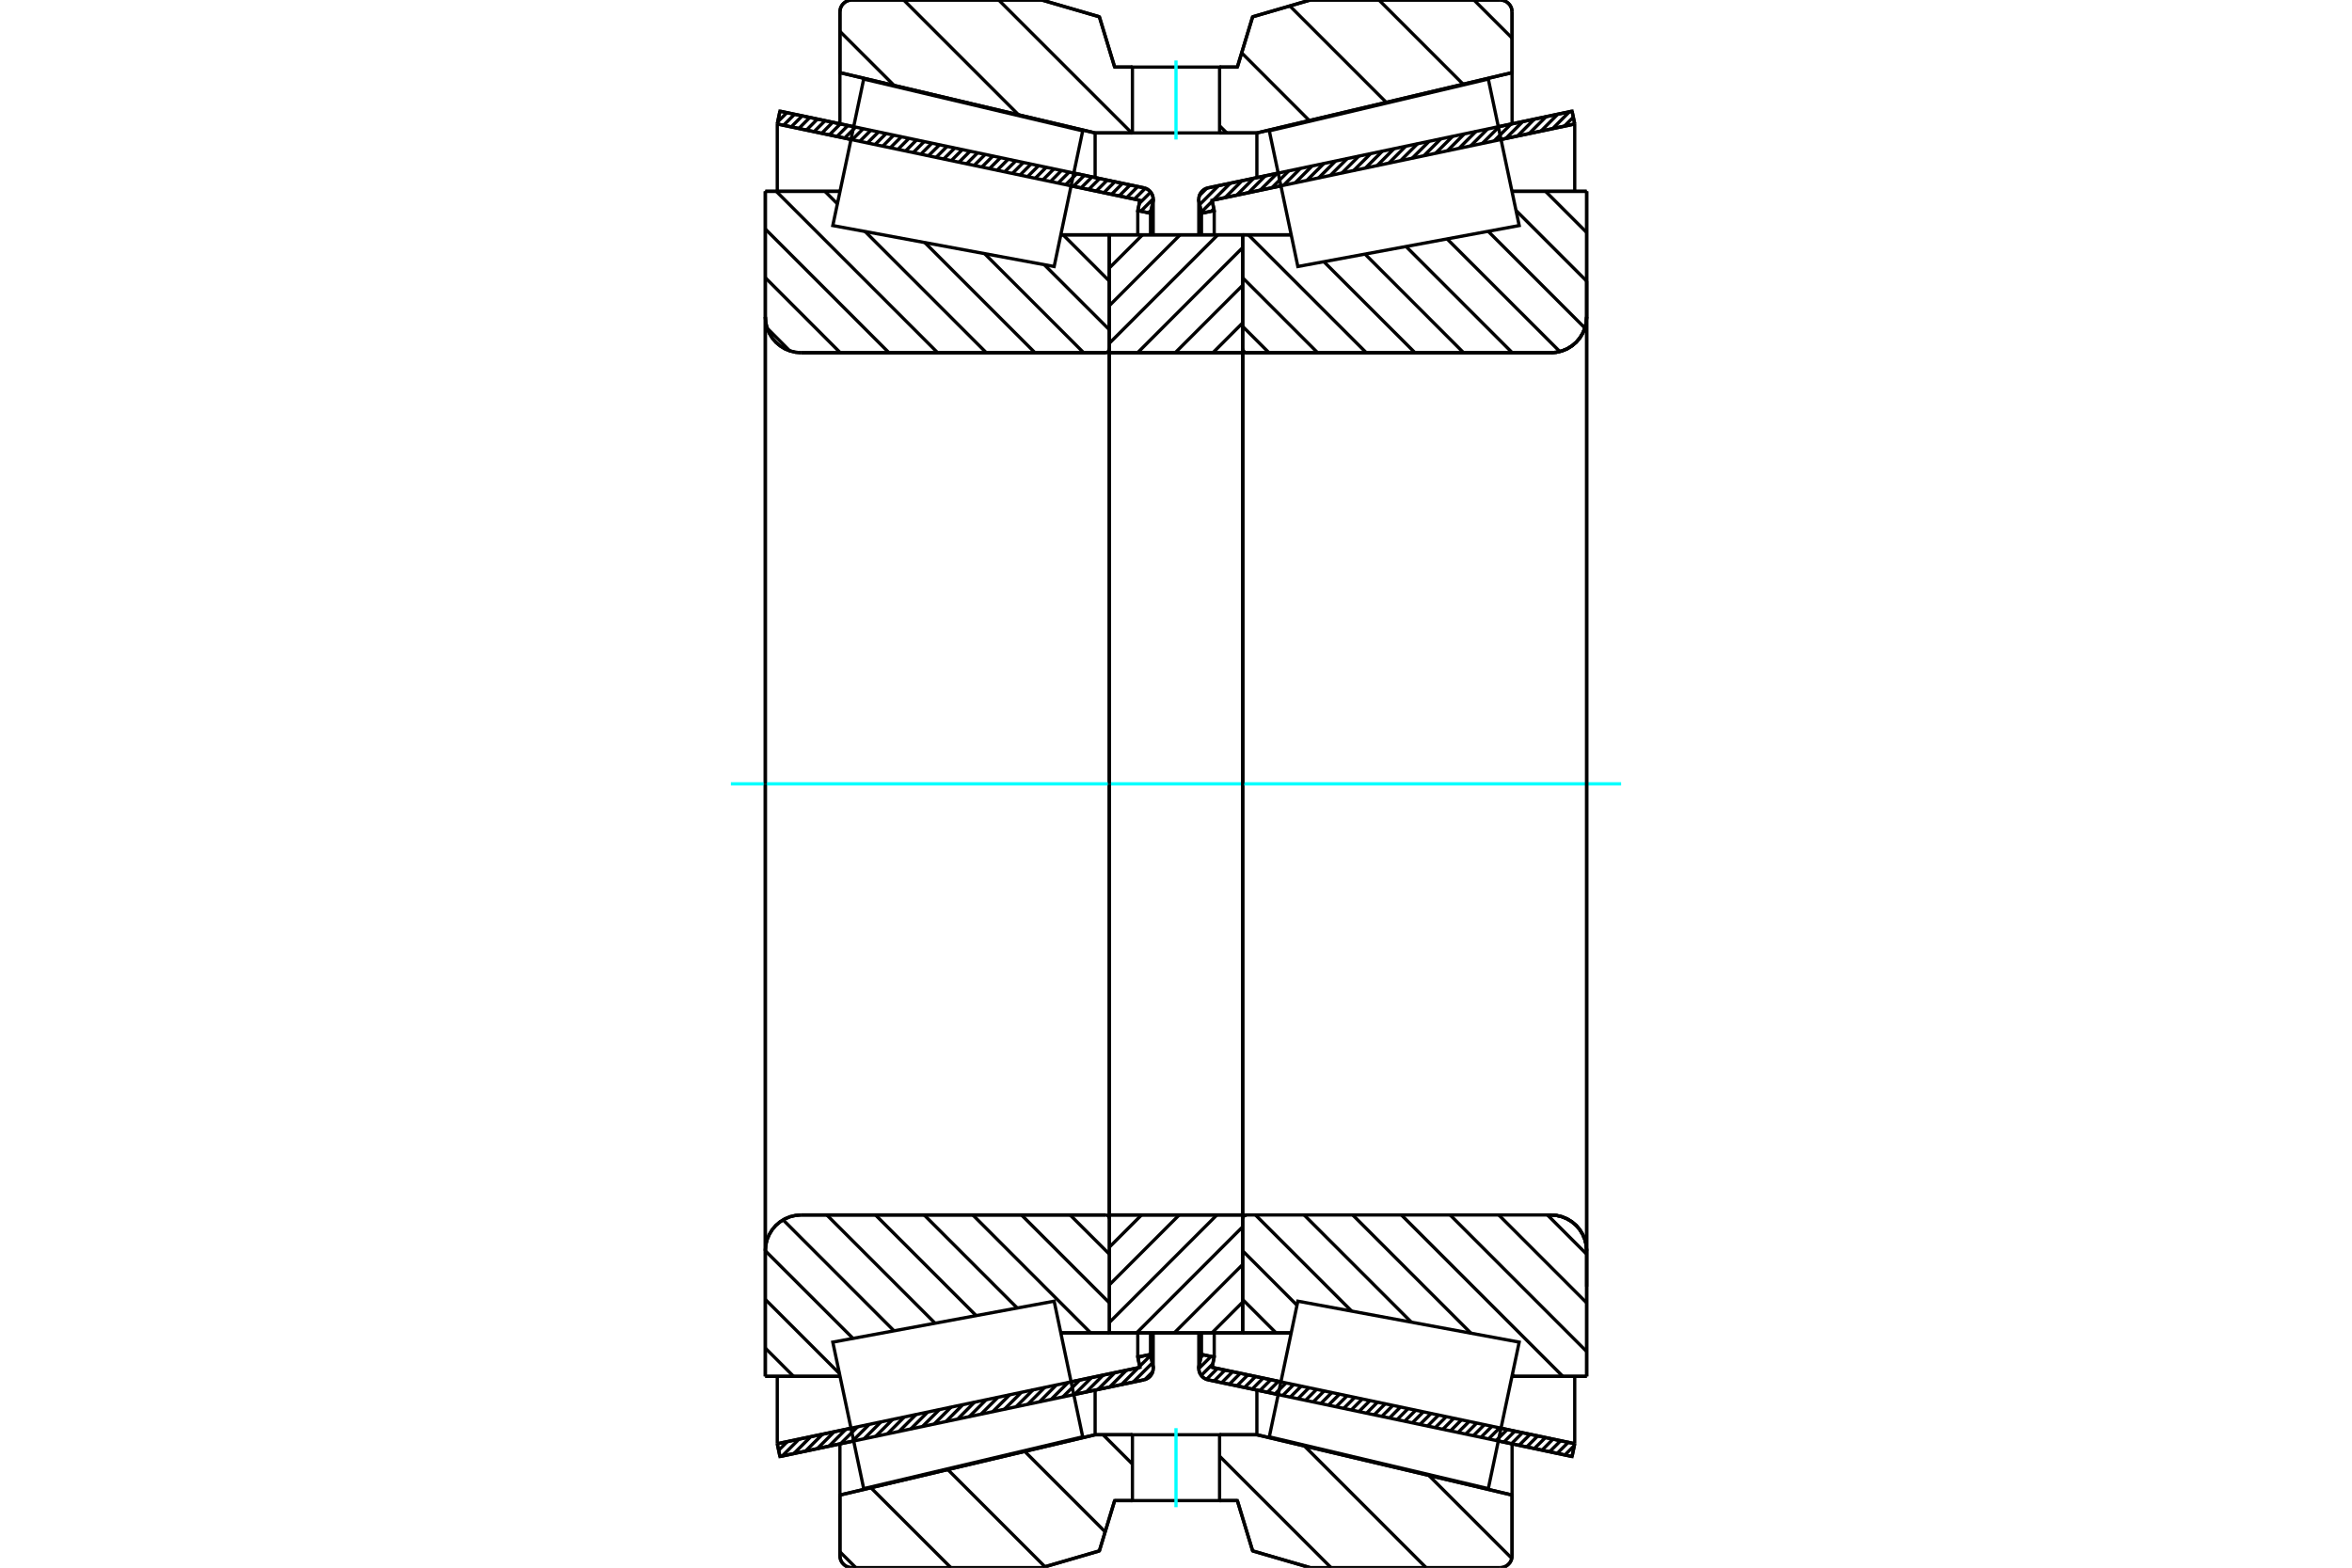 <?xml version="1.0" standalone="no"?>
<!DOCTYPE svg PUBLIC "-//W3C//DTD SVG 1.1//EN"
	"http://www.w3.org/Graphics/SVG/1.1/DTD/svg11.dtd">
<svg xmlns="http://www.w3.org/2000/svg" height="100%" width="100%" viewBox="0 0 36000 24000">
	<rect x="-1800" y="-1200" width="39600" height="26400" style="fill:#FFF"/>
	<g style="fill:none; fill-rule:evenodd" transform="matrix(1 0 0 1 0 0)">
		<g style="fill:none; stroke:#000; stroke-width:50; shape-rendering:geometricPrecision">
			<line x1="19564" y1="21350" x2="18491" y2="21124"/>
			<line x1="24062" y1="22298" x2="22934" y2="22060"/>
			<line x1="24103" y1="22102" x2="24062" y2="22298"/>
			<line x1="22975" y1="21865" x2="24103" y2="22102"/>
			<line x1="18552" y1="20933" x2="19605" y2="21154"/>
			<line x1="18585" y1="20776" x2="18552" y2="20933"/>
			<line x1="18390" y1="20735" x2="18585" y2="20776"/>
			<line x1="18353" y1="20911" x2="18390" y2="20735"/>
			<polyline points="18353,20911 18350,20929 18349,20948 18351,20975 18357,21002 18367,21027 18381,21050 18398,21072 18418,21090 18441,21105 18465,21116 18491,21124"/>
			<line x1="22934" y1="1940" x2="24062" y2="1702"/>
			<line x1="18491" y1="2876" x2="19564" y2="2650"/>
			<polyline points="18491,2876 18465,2884 18441,2895 18418,2910 18398,2928 18381,2950 18367,2973 18357,2998 18351,3025 18349,3052 18350,3071 18353,3089"/>
			<line x1="18390" y1="3265" x2="18353" y2="3089"/>
			<line x1="18585" y1="3224" x2="18390" y2="3265"/>
			<line x1="18552" y1="3067" x2="18585" y2="3224"/>
			<line x1="19605" y1="2846" x2="18552" y2="3067"/>
			<line x1="24103" y1="1898" x2="22975" y2="2135"/>
			<line x1="24062" y1="1702" x2="24103" y2="1898"/>
			<line x1="18390" y1="20405" x2="18390" y2="20735"/>
			<line x1="18390" y1="3265" x2="18390" y2="3595"/>
			<line x1="18585" y1="20405" x2="18585" y2="20776"/>
			<line x1="18585" y1="3224" x2="18585" y2="3595"/>
			<line x1="24103" y1="21071" x2="24103" y2="22102"/>
			<line x1="24103" y1="1898" x2="24103" y2="2929"/>
			<line x1="18349" y1="20405" x2="18349" y2="20948"/>
			<line x1="18349" y1="3052" x2="18349" y2="3595"/>
			<line x1="13066" y1="22060" x2="11938" y2="22298"/>
			<line x1="17509" y1="21124" x2="16436" y2="21350"/>
			<polyline points="17509,21124 17535,21116 17559,21105 17582,21090 17602,21072 17619,21050 17633,21027 17643,21002 17649,20975 17651,20948 17650,20929 17647,20911"/>
			<line x1="17610" y1="20735" x2="17647" y2="20911"/>
			<line x1="17415" y1="20776" x2="17610" y2="20735"/>
			<line x1="17448" y1="20933" x2="17415" y2="20776"/>
			<line x1="16395" y1="21154" x2="17448" y2="20933"/>
			<line x1="11897" y1="22102" x2="13025" y2="21865"/>
			<line x1="11938" y1="22298" x2="11897" y2="22102"/>
			<line x1="16436" y1="2650" x2="17509" y2="2876"/>
			<line x1="11938" y1="1702" x2="13066" y2="1940"/>
			<line x1="11897" y1="1898" x2="11938" y2="1702"/>
			<line x1="13025" y1="2135" x2="11897" y2="1898"/>
			<line x1="17448" y1="3067" x2="16395" y2="2846"/>
			<line x1="17415" y1="3224" x2="17448" y2="3067"/>
			<line x1="17610" y1="3265" x2="17415" y2="3224"/>
			<line x1="17647" y1="3089" x2="17610" y2="3265"/>
			<polyline points="17647,3089 17650,3071 17651,3052 17649,3025 17643,2998 17633,2973 17619,2950 17602,2928 17582,2910 17559,2895 17535,2884 17509,2876"/>
			<line x1="17415" y1="3595" x2="17415" y2="3224"/>
			<line x1="17415" y1="20776" x2="17415" y2="20405"/>
			<line x1="11897" y1="2929" x2="11897" y2="1898"/>
			<line x1="11897" y1="22102" x2="11897" y2="21071"/>
			<line x1="17610" y1="3595" x2="17610" y2="3265"/>
			<line x1="17610" y1="20735" x2="17610" y2="20405"/>
			<line x1="17651" y1="3595" x2="17651" y2="3052"/>
			<line x1="17651" y1="20948" x2="17651" y2="20405"/>
			<line x1="19019" y1="3595" x2="19763" y2="3595"/>
			<polyline points="19019,5339 19020,5348 19022,5358 19026,5367 19031,5375 19037,5382 19044,5388 19053,5393 19061,5397 19071,5399 19080,5400"/>
			<line x1="23738" y1="5400" x2="19080" y2="5400"/>
			<polyline points="23738,5400 23823,5393 23907,5373 23987,5340 24060,5295 24126,5239 24181,5174 24226,5100 24259,5021 24279,4937 24286,4851"/>
			<line x1="24286" y1="2929" x2="24286" y2="4851"/>
			<line x1="24286" y1="2929" x2="23142" y2="2929"/>
			<line x1="24286" y1="21071" x2="23142" y2="21071"/>
			<line x1="24286" y1="19149" x2="24286" y2="21071"/>
			<polyline points="24286,19149 24279,19063 24259,18979 24226,18900 24181,18826 24126,18761 24060,18705 23987,18660 23907,18627 23823,18607 23738,18600"/>
			<polyline points="19080,18600 19071,18601 19061,18603 19053,18607 19044,18612 19037,18618 19031,18625 19026,18633 19022,18642 19020,18652 19019,18661"/>
			<line x1="19763" y1="20405" x2="19019" y2="20405"/>
			<line x1="23142" y1="3474" x2="23142" y2="3473"/>
			<line x1="23142" y1="20527" x2="23142" y2="20526"/>
			<line x1="19019" y1="5400" x2="19019" y2="18600"/>
			<polyline points="19019,5339 19020,5348 19022,5358 19026,5367 19031,5375 19037,5382 19044,5388 19053,5393 19061,5397 19071,5399 19080,5400"/>
			<polyline points="19080,18600 19071,18601 19061,18603 19053,18607 19044,18612 19037,18618 19031,18625 19026,18633 19022,18642 19020,18652 19019,18661"/>
			<polyline points="23738,5400 23823,5393 23907,5373 23987,5340 24060,5295 24126,5239 24181,5174 24226,5100 24259,5021 24279,4937 24286,4851"/>
			<polyline points="24286,19149 24279,19063 24259,18979 24226,18900 24181,18826 24126,18761 24060,18705 23987,18660 23907,18627 23823,18607 23738,18600"/>
			<line x1="16981" y1="20405" x2="16237" y2="20405"/>
			<line x1="12262" y1="18600" x2="16920" y2="18600"/>
			<polyline points="12262,18600 12177,18607 12093,18627 12013,18660 11940,18705 11874,18761 11819,18826 11774,18900 11741,18979 11721,19063 11714,19149"/>
			<line x1="11714" y1="21071" x2="11714" y2="19149"/>
			<line x1="11714" y1="21071" x2="12858" y2="21071"/>
			<line x1="11714" y1="2929" x2="12858" y2="2929"/>
			<line x1="11714" y1="4851" x2="11714" y2="2929"/>
			<polyline points="11714,4851 11721,4937 11741,5021 11774,5100 11819,5174 11874,5239 11940,5295 12013,5340 12093,5373 12177,5393 12262,5400"/>
			<line x1="16920" y1="5400" x2="12262" y2="5400"/>
			<polyline points="16920,5400 16929,5399 16939,5397 16947,5393 16956,5388 16963,5382 16969,5375 16974,5367 16978,5358 16980,5348 16981,5339"/>
			<line x1="16237" y1="3595" x2="16981" y2="3595"/>
			<line x1="12858" y1="20526" x2="12858" y2="20527"/>
			<line x1="12858" y1="3473" x2="12858" y2="3474"/>
			<line x1="16981" y1="18600" x2="16981" y2="5400"/>
			<line x1="11714" y1="19149" x2="11714" y2="4851"/>
			<line x1="15946" y1="0" x2="16827" y2="257"/>
			<line x1="13039" y1="0" x2="15946" y2="0"/>
			<polyline points="13039,0 13011,2 12983,9 12956,20 12932,35 12910,54 12891,75 12876,100 12865,126 12859,154 12856,183"/>
			<line x1="12856" y1="1112" x2="12856" y2="183"/>
			<line x1="16762" y1="2035" x2="12856" y2="1112"/>
			<line x1="17333" y1="2035" x2="16762" y2="2035"/>
			<line x1="19238" y1="2035" x2="18667" y2="2035"/>
			<line x1="23144" y1="1112" x2="19238" y2="2035"/>
			<line x1="23144" y1="183" x2="23144" y2="1112"/>
			<polyline points="23144,183 23141,154 23135,126 23124,100 23109,75 23090,54 23068,35 23044,20 23017,9 22989,2 22961,0"/>
			<line x1="20054" y1="0" x2="22961" y2="0"/>
			<line x1="19173" y1="257" x2="20054" y2="0"/>
			<line x1="18939" y1="1027" x2="19173" y2="257"/>
			<line x1="18667" y1="1027" x2="18939" y2="1027"/>
			<line x1="17061" y1="1027" x2="17333" y2="1027"/>
			<line x1="16827" y1="257" x2="17061" y2="1027"/>
			<line x1="16827" y1="23743" x2="15946" y2="24000"/>
			<line x1="17061" y1="22973" x2="16827" y2="23743"/>
			<line x1="18939" y1="22973" x2="18667" y2="22973"/>
			<line x1="17333" y1="22973" x2="17061" y2="22973"/>
			<line x1="19173" y1="23743" x2="18939" y2="22973"/>
			<line x1="20054" y1="24000" x2="19173" y2="23743"/>
			<line x1="22961" y1="24000" x2="20054" y2="24000"/>
			<polyline points="22961,24000 22989,23998 23017,23991 23044,23980 23068,23965 23090,23946 23109,23925 23124,23900 23135,23874 23141,23846 23144,23817"/>
			<line x1="23144" y1="22888" x2="23144" y2="23817"/>
			<line x1="19238" y1="21965" x2="23144" y2="22888"/>
			<line x1="16762" y1="21965" x2="17333" y2="21965"/>
			<line x1="18667" y1="21965" x2="19238" y2="21965"/>
			<line x1="12856" y1="22888" x2="16762" y2="21965"/>
			<line x1="12856" y1="23817" x2="12856" y2="22888"/>
			<polyline points="12856,23817 12859,23846 12865,23874 12876,23900 12891,23925 12910,23946 12932,23965 12956,23980 12983,23991 13011,23998 13039,24000"/>
			<line x1="15946" y1="24000" x2="13039" y2="24000"/>
			<line x1="23144" y1="22104" x2="23144" y2="22888"/>
			<line x1="23144" y1="1112" x2="23144" y2="1896"/>
			<line x1="12856" y1="22104" x2="12856" y2="22888"/>
			<line x1="12856" y1="1112" x2="12856" y2="1896"/>
			<line x1="16762" y1="21281" x2="16762" y2="21965"/>
			<line x1="16762" y1="2035" x2="16762" y2="2719"/>
			<line x1="19238" y1="21281" x2="19238" y2="21965"/>
			<line x1="19238" y1="2035" x2="19238" y2="2719"/>
			<line x1="16981" y1="18600" x2="19019" y2="18600"/>
			<line x1="16981" y1="20405" x2="16981" y2="18600"/>
			<line x1="19019" y1="20405" x2="16981" y2="20405"/>
			<line x1="19019" y1="18600" x2="19019" y2="20405"/>
			<line x1="19019" y1="5400" x2="16981" y2="5400"/>
			<line x1="19019" y1="3595" x2="19019" y2="5400"/>
			<line x1="16981" y1="3595" x2="19019" y2="3595"/>
			<line x1="16981" y1="5400" x2="16981" y2="3595"/>
			<line x1="19019" y1="5400" x2="19019" y2="18600"/>
			<line x1="16981" y1="5400" x2="16981" y2="18600"/>
		</g>
		<g style="fill:none; stroke:#0FF; stroke-width:50; shape-rendering:geometricPrecision">
			<line x1="11187" y1="12000" x2="24813" y2="12000"/>
		</g>
		<g style="fill:none; stroke:#000; stroke-width:50; shape-rendering:geometricPrecision">
			<line x1="22560" y1="0" x2="23144" y2="583"/>
			<line x1="21106" y1="0" x2="22395" y2="1289"/>
			<line x1="19742" y1="91" x2="21218" y2="1567"/>
			<line x1="19005" y1="809" x2="20041" y2="1846"/>
			<line x1="18667" y1="1926" x2="18777" y2="2035"/>
			<line x1="15286" y1="0" x2="17322" y2="2035"/>
			<line x1="13832" y1="0" x2="15590" y2="1758"/>
			<line x1="12856" y1="480" x2="13685" y2="1308"/>
			<line x1="21870" y1="22587" x2="23139" y2="23856"/>
			<line x1="19965" y1="22136" x2="21829" y2="24000"/>
			<line x1="18667" y1="22293" x2="20374" y2="24000"/>
			<line x1="16884" y1="21965" x2="17333" y2="22414"/>
			<line x1="15684" y1="22219" x2="16916" y2="23451"/>
			<line x1="14507" y1="22498" x2="15995" y2="23986"/>
			<line x1="13330" y1="22776" x2="14555" y2="24000"/>
			<line x1="12856" y1="23757" x2="13100" y2="24000"/>
			<polyline points="18667,1027 18939,1027 19173,257 20054,0 22961,0"/>
			<polyline points="23144,183 23141,154 23135,126 23124,100 23109,75 23090,54 23068,35 23044,20 23017,9 22989,2 22961,0"/>
			<polyline points="23144,183 23144,1112 19238,2035 18667,2035"/>
			<polyline points="17333,1027 17061,1027 16827,257 15946,0 13039,0 13011,2 12983,9 12956,20 12932,35 12910,54 12891,75 12876,100 12865,126 12859,154 12856,183 12856,1112 16762,2035 17333,2035"/>
			<polyline points="17333,21965 16762,21965 12856,22888 12856,23817 12859,23846 12865,23874 12876,23900 12891,23925 12910,23946 12932,23965 12956,23980 12983,23991 13011,23998 13039,24000 15946,24000 16827,23743 17061,22973 17333,22973"/>
			<polyline points="18667,21965 19238,21965 23144,22888 23144,23817"/>
			<polyline points="22961,24000 22989,23998 23017,23991 23044,23980 23068,23965 23090,23946 23109,23925 23124,23900 23135,23874 23141,23846 23144,23817"/>
			<polyline points="22961,24000 20054,24000 19173,23743 18939,22973 18667,22973"/>
			<line x1="16272" y1="3595" x2="16981" y2="4304"/>
			<line x1="15984" y1="4053" x2="16981" y2="5049"/>
			<line x1="15070" y1="3883" x2="16587" y2="5400"/>
			<line x1="14156" y1="3714" x2="15842" y2="5400"/>
			<line x1="12626" y1="2929" x2="12817" y2="3120"/>
			<line x1="13241" y1="3544" x2="15097" y2="5400"/>
			<line x1="11881" y1="2929" x2="14352" y2="5400"/>
			<line x1="11714" y1="3506" x2="13607" y2="5400"/>
			<line x1="11714" y1="4251" x2="12862" y2="5400"/>
			<line x1="11742" y1="5024" x2="12089" y2="5372"/>
			<line x1="16379" y1="18600" x2="16981" y2="19201"/>
			<line x1="15635" y1="18600" x2="16981" y2="19946"/>
			<line x1="14890" y1="18600" x2="16694" y2="20405"/>
			<line x1="14145" y1="18600" x2="15569" y2="20024"/>
			<line x1="13400" y1="18600" x2="14941" y2="20141"/>
			<line x1="12655" y1="18600" x2="14312" y2="20257"/>
			<line x1="11986" y1="18675" x2="13684" y2="20374"/>
			<line x1="11714" y1="19149" x2="13056" y2="20490"/>
			<line x1="11714" y1="19893" x2="12849" y2="21028"/>
			<line x1="11714" y1="20638" x2="12147" y2="21071"/>
			<polyline points="16981,12000 16981,3595 16981,5339"/>
			<polyline points="16920,5400 16929,5399 16939,5397 16947,5393 16956,5388 16963,5382 16969,5375 16974,5367 16978,5358 16980,5348 16981,5339"/>
			<line x1="16920" y1="5400" x2="12262" y2="5400"/>
			<polyline points="11714,4851 11721,4937 11741,5021 11774,5100 11819,5174 11874,5239 11940,5295 12013,5340 12093,5373 12177,5393 12262,5400"/>
			<line x1="11714" y1="4851" x2="11714" y2="2929"/>
			<line x1="11714" y1="4851" x2="11714" y2="12000"/>
			<line x1="11714" y1="2929" x2="12858" y2="2929"/>
			<line x1="16237" y1="3595" x2="16981" y2="3595"/>
			<line x1="16981" y1="20405" x2="16237" y2="20405"/>
			<line x1="12858" y1="21071" x2="11714" y2="21071"/>
			<line x1="11714" y1="12000" x2="11714" y2="19149"/>
			<line x1="11714" y1="21071" x2="11714" y2="19149"/>
			<polyline points="12262,18600 12177,18607 12093,18627 12013,18660 11940,18705 11874,18761 11819,18826 11774,18900 11741,18979 11721,19063 11714,19149"/>
			<line x1="12262" y1="18600" x2="16920" y2="18600"/>
			<polyline points="16981,18661 16980,18652 16978,18642 16974,18633 16969,18625 16963,18618 16956,18612 16947,18607 16939,18603 16929,18601 16920,18600"/>
			<line x1="16981" y1="18600" x2="16981" y2="12000"/>
			<line x1="23656" y1="2929" x2="24286" y2="3559"/>
			<line x1="23204" y1="3222" x2="24286" y2="4304"/>
			<line x1="22778" y1="3541" x2="24259" y2="5022"/>
			<line x1="22149" y1="3657" x2="23875" y2="5382"/>
			<line x1="21521" y1="3774" x2="23147" y2="5400"/>
			<line x1="20893" y1="3890" x2="22402" y2="5400"/>
			<line x1="20264" y1="4007" x2="21658" y2="5400"/>
			<line x1="19108" y1="3595" x2="20913" y2="5400"/>
			<line x1="19019" y1="4251" x2="20168" y2="5400"/>
			<line x1="19019" y1="4996" x2="19423" y2="5400"/>
			<line x1="23685" y1="18600" x2="24286" y2="19201"/>
			<line x1="22940" y1="18600" x2="24286" y2="19946"/>
			<line x1="22195" y1="18600" x2="24286" y2="20691"/>
			<line x1="21450" y1="18600" x2="23921" y2="21071"/>
			<line x1="23148" y1="21043" x2="23176" y2="21071"/>
			<line x1="20705" y1="18600" x2="22516" y2="20411"/>
			<line x1="19961" y1="18600" x2="21602" y2="20241"/>
			<line x1="19216" y1="18600" x2="20688" y2="20072"/>
			<line x1="19019" y1="19148" x2="19852" y2="19982"/>
			<line x1="19019" y1="19893" x2="19531" y2="20405"/>
			<line x1="19019" y1="12000" x2="19019" y2="5400"/>
			<polyline points="19019,3595 19019,5339 19020,5348 19022,5358 19026,5367 19031,5375 19037,5382 19044,5388 19053,5393 19061,5397 19071,5399 19080,5400 23738,5400 23823,5393 23907,5373 23987,5340 24060,5295 24126,5239 24181,5174 24226,5100 24259,5021 24279,4937 24286,4851 24286,2929"/>
			<line x1="24286" y1="4851" x2="24286" y2="12000"/>
			<line x1="24286" y1="2929" x2="23142" y2="2929"/>
			<line x1="19763" y1="3595" x2="19019" y2="3595"/>
			<line x1="19019" y1="20405" x2="19763" y2="20405"/>
			<line x1="23142" y1="21071" x2="24286" y2="21071"/>
			<line x1="24286" y1="12000" x2="24286" y2="19149"/>
			<polyline points="24286,21071 24286,19149 24279,19063 24259,18979 24226,18900 24181,18826 24126,18761 24060,18705 23987,18660 23907,18627 23823,18607 23738,18600 19080,18600 19071,18601 19061,18603 19053,18607 19044,18612 19037,18618 19031,18625 19026,18633 19022,18642 19020,18652 19019,18661 19019,20405 19019,18600"/>
			<line x1="19019" y1="19936" x2="18551" y2="20405"/>
			<line x1="19019" y1="19360" x2="17974" y2="20405"/>
			<line x1="19019" y1="18783" x2="17398" y2="20405"/>
			<line x1="18626" y1="18600" x2="16981" y2="20245"/>
			<line x1="18049" y1="18600" x2="16981" y2="19669"/>
			<line x1="17473" y1="18600" x2="16981" y2="19092"/>
			<line x1="19019" y1="4945" x2="18565" y2="5400"/>
			<line x1="19019" y1="4369" x2="17988" y2="5400"/>
			<line x1="19019" y1="3792" x2="17412" y2="5400"/>
			<line x1="18640" y1="3595" x2="16981" y2="5254"/>
			<line x1="18063" y1="3595" x2="16981" y2="4678"/>
			<line x1="17487" y1="3595" x2="16981" y2="4101"/>
			<polyline points="16981,5400 16981,3595 19019,3595 19019,5400 16981,5400"/>
			<polyline points="16981,18600 19019,18600 19019,20405 16981,20405 16981,18600"/>
			<polyline points="18000,22973 18667,22973 18667,21965 17333,21965 17333,22973 18000,22973"/>
		</g>
		<g style="fill:none; stroke:#0FF; stroke-width:50; shape-rendering:geometricPrecision">
			<line x1="18000" y1="23074" x2="18000" y2="21864"/>
		</g>
		<g style="fill:none; stroke:#000; stroke-width:50; shape-rendering:geometricPrecision">
			<polyline points="18000,2035 18667,2035 18667,1027 17333,1027 17333,2035 18000,2035"/>
		</g>
		<g style="fill:none; stroke:#0FF; stroke-width:50; shape-rendering:geometricPrecision">
			<line x1="18000" y1="2136" x2="18000" y2="926"/>
		</g>
		<g style="fill:none; stroke:#000; stroke-width:50; shape-rendering:geometricPrecision">
			<line x1="24286" y1="19697" x2="24286" y2="4303"/>
			<line x1="19019" y1="18661" x2="19019" y2="5339"/>
			<polyline points="16353,20959 16572,21997 13220,22790 12984,21669 12747,20547 16135,19920 16353,20959"/>
			<polyline points="16353,3041 16135,4080 12747,3453 12984,2331 13220,1210 16572,2003 16353,3041"/>
			<polyline points="19647,20959 19865,19920 23253,20547 23016,21669 22780,22790 19428,21997 19647,20959"/>
			<polyline points="19647,3041 19428,2003 22780,1210 23016,2331 23253,3453 19865,4080 19647,3041"/>
			<line x1="17644" y1="21000" x2="17524" y2="21120"/>
			<line x1="17638" y1="20865" x2="17344" y2="21159"/>
			<line x1="17613" y1="20748" x2="17444" y2="20917"/>
			<line x1="17423" y1="20938" x2="17165" y2="21197"/>
			<line x1="17451" y1="20768" x2="17420" y2="20800"/>
			<line x1="17244" y1="20975" x2="16985" y2="21234"/>
			<line x1="17065" y1="21013" x2="16806" y2="21272"/>
			<line x1="16886" y1="21051" x2="16627" y2="21310"/>
			<line x1="16707" y1="21089" x2="16448" y2="21347"/>
			<line x1="16528" y1="21126" x2="16269" y2="21385"/>
			<line x1="16349" y1="21164" x2="16090" y2="21423"/>
			<line x1="16170" y1="21202" x2="15911" y2="21461"/>
			<line x1="15991" y1="21240" x2="15732" y2="21498"/>
			<line x1="15812" y1="21277" x2="15553" y2="21536"/>
			<line x1="15633" y1="21315" x2="15374" y2="21574"/>
			<line x1="15454" y1="21353" x2="15195" y2="21612"/>
			<line x1="15275" y1="21391" x2="15016" y2="21649"/>
			<line x1="15095" y1="21428" x2="14837" y2="21687"/>
			<line x1="14916" y1="21466" x2="14658" y2="21725"/>
			<line x1="14737" y1="21504" x2="14479" y2="21763"/>
			<line x1="14558" y1="21541" x2="14299" y2="21800"/>
			<line x1="14379" y1="21579" x2="14120" y2="21838"/>
			<line x1="14200" y1="21617" x2="13941" y2="21876"/>
			<line x1="14021" y1="21655" x2="13762" y2="21913"/>
			<line x1="13842" y1="21692" x2="13583" y2="21951"/>
			<line x1="13663" y1="21730" x2="13404" y2="21989"/>
			<line x1="13484" y1="21768" x2="13225" y2="22027"/>
			<line x1="13305" y1="21806" x2="13046" y2="22064"/>
			<line x1="13126" y1="21843" x2="12867" y2="22102"/>
			<line x1="12947" y1="21881" x2="12688" y2="22140"/>
			<line x1="12768" y1="21919" x2="12509" y2="22178"/>
			<line x1="12589" y1="21957" x2="12330" y2="22215"/>
			<line x1="12410" y1="21994" x2="12151" y2="22253"/>
			<line x1="12230" y1="22032" x2="11972" y2="22291"/>
			<line x1="12051" y1="22070" x2="11918" y2="22203"/>
			<line x1="17621" y1="3215" x2="17578" y2="3258"/>
			<line x1="17651" y1="3044" x2="17461" y2="3234"/>
			<line x1="17613" y1="2941" x2="17438" y2="3116"/>
			<line x1="17530" y1="2882" x2="17363" y2="3049"/>
			<line x1="17415" y1="2856" x2="17246" y2="3025"/>
			<line x1="17298" y1="2832" x2="17129" y2="3000"/>
			<line x1="17181" y1="2807" x2="17013" y2="2976"/>
			<line x1="17064" y1="2782" x2="16896" y2="2951"/>
			<line x1="16948" y1="2758" x2="16779" y2="2926"/>
			<line x1="16831" y1="2733" x2="16662" y2="2902"/>
			<line x1="16714" y1="2709" x2="16546" y2="2877"/>
			<line x1="16598" y1="2684" x2="16429" y2="2853"/>
			<line x1="16481" y1="2659" x2="16312" y2="2828"/>
			<line x1="16364" y1="2635" x2="16195" y2="2804"/>
			<line x1="16247" y1="2610" x2="16079" y2="2779"/>
			<line x1="16131" y1="2586" x2="15962" y2="2754"/>
			<line x1="16014" y1="2561" x2="15845" y2="2730"/>
			<line x1="15897" y1="2536" x2="15728" y2="2705"/>
			<line x1="15780" y1="2512" x2="15612" y2="2681"/>
			<line x1="15664" y1="2487" x2="15495" y2="2656"/>
			<line x1="15547" y1="2463" x2="15378" y2="2631"/>
			<line x1="15430" y1="2438" x2="15262" y2="2607"/>
			<line x1="15314" y1="2413" x2="15145" y2="2582"/>
			<line x1="15197" y1="2389" x2="15028" y2="2558"/>
			<line x1="15080" y1="2364" x2="14911" y2="2533"/>
			<line x1="14963" y1="2340" x2="14795" y2="2508"/>
			<line x1="14847" y1="2315" x2="14678" y2="2484"/>
			<line x1="14730" y1="2290" x2="14561" y2="2459"/>
			<line x1="14613" y1="2266" x2="14444" y2="2435"/>
			<line x1="14496" y1="2241" x2="14328" y2="2410"/>
			<line x1="14380" y1="2217" x2="14211" y2="2385"/>
			<line x1="14263" y1="2192" x2="14094" y2="2361"/>
			<line x1="14146" y1="2167" x2="13978" y2="2336"/>
			<line x1="14029" y1="2143" x2="13861" y2="2312"/>
			<line x1="13913" y1="2118" x2="13744" y2="2287"/>
			<line x1="13796" y1="2094" x2="13627" y2="2262"/>
			<line x1="13679" y1="2069" x2="13511" y2="2238"/>
			<line x1="13563" y1="2044" x2="13394" y2="2213"/>
			<line x1="13446" y1="2020" x2="13277" y2="2189"/>
			<line x1="13329" y1="1995" x2="13160" y2="2164"/>
			<line x1="13212" y1="1971" x2="13044" y2="2139"/>
			<line x1="13096" y1="1946" x2="12927" y2="2115"/>
			<line x1="12979" y1="1921" x2="12810" y2="2090"/>
			<line x1="12862" y1="1897" x2="12693" y2="2066"/>
			<line x1="12745" y1="1872" x2="12577" y2="2041"/>
			<line x1="12629" y1="1848" x2="12460" y2="2016"/>
			<line x1="12512" y1="1823" x2="12343" y2="1992"/>
			<line x1="12395" y1="1798" x2="12227" y2="1967"/>
			<line x1="12279" y1="1774" x2="12110" y2="1943"/>
			<line x1="12162" y1="1749" x2="11993" y2="1918"/>
			<line x1="12045" y1="1725" x2="11903" y2="1866"/>
			<polyline points="11897,1898 11938,1702 17509,2876"/>
			<polyline points="17647,3089 17651,3061 17650,3033 17645,3005 17636,2979 17622,2954 17605,2931 17584,2912 17561,2896 17536,2884 17509,2876"/>
			<polyline points="17647,3089 17610,3265 17415,3224 17448,3067 11897,1898"/>
			<polyline points="11897,22102 17448,20933 17415,20776 17610,20735 17647,20911"/>
			<polyline points="17509,21124 17536,21116 17561,21104 17584,21088 17605,21069 17622,21046 17636,21021 17645,20995 17650,20967 17651,20939 17647,20911"/>
			<polyline points="17509,21124 11938,22298 11897,22102"/>
			<line x1="24098" y1="22129" x2="23952" y2="22275"/>
			<line x1="24004" y1="22081" x2="23835" y2="22250"/>
			<line x1="23887" y1="22057" x2="23718" y2="22225"/>
			<line x1="23770" y1="22032" x2="23602" y2="22201"/>
			<line x1="23654" y1="22008" x2="23485" y2="22176"/>
			<line x1="23537" y1="21983" x2="23368" y2="22152"/>
			<line x1="23420" y1="21958" x2="23251" y2="22127"/>
			<line x1="23303" y1="21934" x2="23135" y2="22102"/>
			<line x1="23187" y1="21909" x2="23018" y2="22078"/>
			<line x1="23070" y1="21885" x2="22901" y2="22053"/>
			<line x1="22953" y1="21860" x2="22784" y2="22029"/>
			<line x1="22836" y1="21835" x2="22668" y2="22004"/>
			<line x1="22720" y1="21811" x2="22551" y2="21980"/>
			<line x1="22603" y1="21786" x2="22434" y2="21955"/>
			<line x1="22486" y1="21762" x2="22317" y2="21930"/>
			<line x1="22369" y1="21737" x2="22201" y2="21906"/>
			<line x1="22253" y1="21712" x2="22084" y2="21881"/>
			<line x1="22136" y1="21688" x2="21967" y2="21857"/>
			<line x1="22019" y1="21663" x2="21851" y2="21832"/>
			<line x1="21903" y1="21639" x2="21734" y2="21807"/>
			<line x1="21786" y1="21614" x2="21617" y2="21783"/>
			<line x1="21669" y1="21589" x2="21500" y2="21758"/>
			<line x1="21552" y1="21565" x2="21384" y2="21734"/>
			<line x1="21436" y1="21540" x2="21267" y2="21709"/>
			<line x1="21319" y1="21516" x2="21150" y2="21684"/>
			<line x1="21202" y1="21491" x2="21033" y2="21660"/>
			<line x1="21085" y1="21466" x2="20917" y2="21635"/>
			<line x1="20969" y1="21442" x2="20800" y2="21611"/>
			<line x1="20852" y1="21417" x2="20683" y2="21586"/>
			<line x1="20735" y1="21393" x2="20567" y2="21561"/>
			<line x1="20619" y1="21368" x2="20450" y2="21537"/>
			<line x1="20502" y1="21343" x2="20333" y2="21512"/>
			<line x1="20385" y1="21319" x2="20216" y2="21488"/>
			<line x1="20268" y1="21294" x2="20100" y2="21463"/>
			<line x1="20152" y1="21270" x2="19983" y2="21438"/>
			<line x1="20035" y1="21245" x2="19866" y2="21414"/>
			<line x1="19918" y1="21220" x2="19749" y2="21389"/>
			<line x1="19801" y1="21196" x2="19633" y2="21365"/>
			<line x1="19685" y1="21171" x2="19516" y2="21340"/>
			<line x1="19568" y1="21147" x2="19399" y2="21315"/>
			<line x1="19451" y1="21122" x2="19282" y2="21291"/>
			<line x1="19334" y1="21097" x2="19166" y2="21266"/>
			<line x1="19218" y1="21073" x2="19049" y2="21242"/>
			<line x1="19101" y1="21048" x2="18932" y2="21217"/>
			<line x1="18984" y1="21024" x2="18816" y2="21192"/>
			<line x1="18868" y1="20999" x2="18699" y2="21168"/>
			<line x1="18751" y1="20974" x2="18582" y2="21143"/>
			<line x1="18634" y1="20950" x2="18467" y2="21117"/>
			<line x1="18564" y1="20879" x2="18386" y2="21057"/>
			<line x1="18536" y1="20766" x2="18349" y2="20952"/>
			<line x1="18419" y1="20741" x2="18380" y2="20780"/>
			<line x1="24081" y1="1794" x2="23944" y2="1931"/>
			<line x1="24023" y1="1710" x2="23765" y2="1969"/>
			<line x1="23844" y1="1748" x2="23586" y2="2007"/>
			<line x1="23665" y1="1786" x2="23406" y2="2044"/>
			<line x1="23486" y1="1823" x2="23227" y2="2082"/>
			<line x1="23307" y1="1861" x2="23048" y2="2120"/>
			<line x1="23128" y1="1899" x2="22869" y2="2158"/>
			<line x1="22949" y1="1937" x2="22690" y2="2195"/>
			<line x1="22770" y1="1974" x2="22511" y2="2233"/>
			<line x1="22591" y1="2012" x2="22332" y2="2271"/>
			<line x1="22412" y1="2050" x2="22153" y2="2309"/>
			<line x1="22233" y1="2088" x2="21974" y2="2346"/>
			<line x1="22054" y1="2125" x2="21795" y2="2384"/>
			<line x1="21875" y1="2163" x2="21616" y2="2422"/>
			<line x1="21696" y1="2201" x2="21437" y2="2460"/>
			<line x1="21516" y1="2238" x2="21258" y2="2497"/>
			<line x1="21337" y1="2276" x2="21079" y2="2535"/>
			<line x1="21158" y1="2314" x2="20900" y2="2573"/>
			<line x1="20979" y1="2352" x2="20721" y2="2610"/>
			<line x1="20800" y1="2389" x2="20541" y2="2648"/>
			<line x1="20621" y1="2427" x2="20362" y2="2686"/>
			<line x1="20442" y1="2465" x2="20183" y2="2724"/>
			<line x1="20263" y1="2503" x2="20004" y2="2761"/>
			<line x1="20084" y1="2540" x2="19825" y2="2799"/>
			<line x1="19905" y1="2578" x2="19646" y2="2837"/>
			<line x1="19726" y1="2616" x2="19467" y2="2875"/>
			<line x1="19547" y1="2654" x2="19288" y2="2912"/>
			<line x1="19368" y1="2691" x2="19109" y2="2950"/>
			<line x1="19189" y1="2729" x2="18930" y2="2988"/>
			<line x1="19010" y1="2767" x2="18751" y2="3026"/>
			<line x1="18580" y1="3197" x2="18544" y2="3233"/>
			<line x1="18831" y1="2805" x2="18572" y2="3063"/>
			<line x1="18555" y1="3080" x2="18386" y2="3249"/>
			<line x1="18651" y1="2842" x2="18362" y2="3132"/>
			<line x1="18471" y1="2882" x2="18358" y2="2994"/>
			<polyline points="24103,1898 24062,1702 18491,2876 18464,2884 18439,2896 18416,2912 18395,2931 18378,2954 18364,2979 18355,3005 18350,3033 18349,3061 18353,3089 18390,3265 18585,3224 18552,3067 24103,1898"/>
			<polyline points="24103,22102 18552,20933 18585,20776 18390,20735 18353,20911 18349,20939 18350,20967 18355,20995 18364,21021 18378,21046 18395,21069 18416,21088 18439,21104 18464,21116 18491,21124 24062,22298 24103,22102"/>
		</g>
	</g>
</svg>
